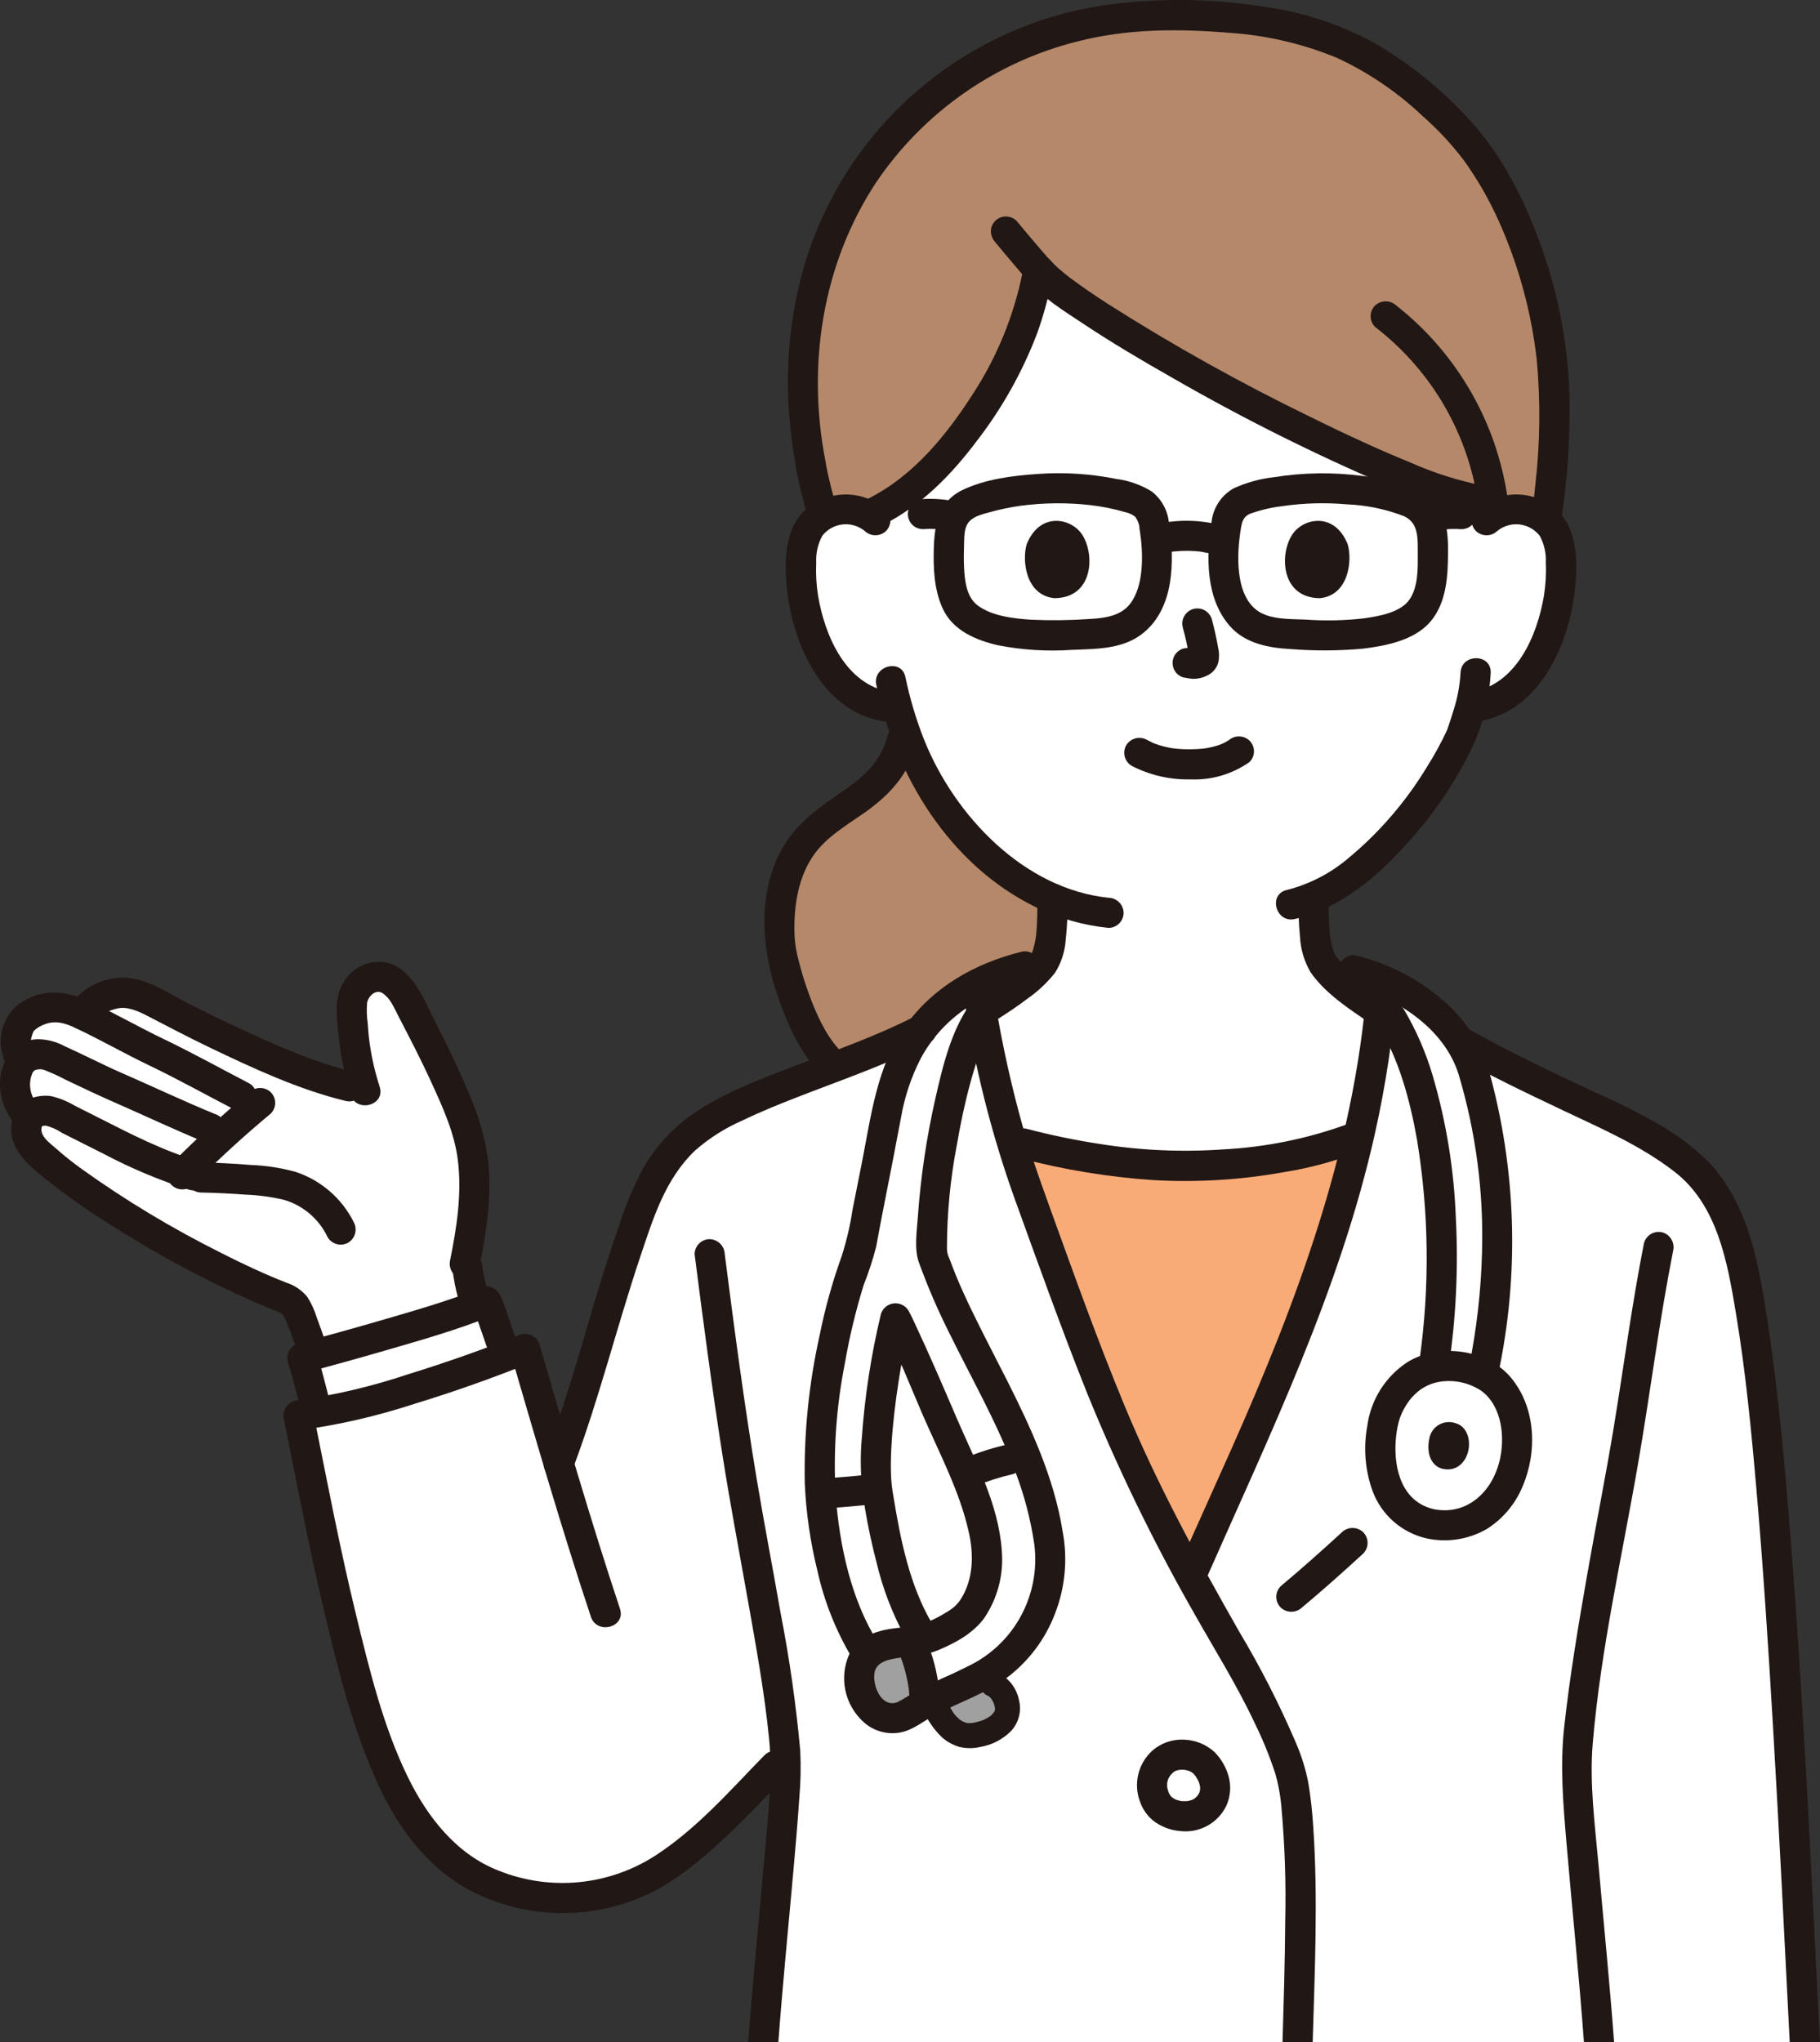 <?xml version="1.0" encoding="UTF-8"?>
<svg xmlns="http://www.w3.org/2000/svg" width="230" height="258" viewBox="0 0 230 258" fill="none">
  <rect x="0" y="0" width="230" height="258" fill="#333333" stroke="none"/>
  <g clip-path="url(#clip0_6774_18755)">
    <path d="M228.091 258.088C225.733 211.347 223.701 171.209 219.257 156.409C218.219 152.773 216.172 149.505 213.352 146.983C211.053 145.128 208.569 143.515 205.938 142.171C199.16 138.905 190.366 134.941 184.326 131.453L174.375 127.61C171.615 154.921 160.027 177.479 150.494 199.158C146.855 192.629 143.573 185.907 140.665 179.022C136.799 169.85 131.124 153.805 129.394 149.096C127.108 142.88 125.034 133.705 123.949 127.197L116.387 130.144C109.085 133.878 100.211 136.367 92.853 139.919C90.333 141.024 88.026 142.562 86.036 144.461C84.111 146.438 82.593 148.774 81.567 151.334C76.385 164.84 75.575 171.729 70.6 184.923C69.191 180.186 67.831 175.48 66.353 170.41C58.291 173.639 45.532 177.945 37.719 178.806C40.259 191.384 42.719 204.888 46.817 217.643C49.665 226.506 53.949 234.936 62.668 238.223C65.928 239.513 69.44 240.041 72.936 239.768C76.432 239.495 79.819 238.427 82.838 236.647C88.718 233.226 95.703 225.254 99.268 221.776C99.29 222.173 99.301 222.54 99.301 222.865C99.301 228.367 97.285 246.838 96.459 258.095L228.091 258.088Z" fill="white"></path>
    <path d="M120.03 102.959C117.541 99.685 115.595 96.032 114.267 92.141C113.493 97.231 110.696 99.376 107.68 101.448C104.937 103.335 101.958 105.114 100.198 108.73C98.905 111.733 98.325 114.995 98.504 118.26C98.584 121.599 101.267 130.23 104.598 133.829L105.337 134.826C109.12 133.516 112.81 131.949 116.379 130.137L124.466 127.511C128.101 125.26 131.474 122.81 132.149 121.145C133.038 118.941 132.998 116.04 132.981 113.467C128.261 111.317 124.116 108.082 120.885 104.028C120.591 103.674 120.307 103.318 120.03 102.959Z" fill="#B5886A"></path>
    <path d="M197.186 70.073C197.137 69 196.863 67.948 196.382 66.987C195.966 66.29 195.399 65.695 194.723 65.246C194.046 64.797 193.278 64.505 192.474 64.392C191.655 64.273 190.82 64.331 190.025 64.564C189.231 64.796 188.496 65.197 187.871 65.74C187.871 65.74 188.867 32.509 148.652 32.509C108.437 32.509 110.634 65.74 110.634 65.74C110.008 65.197 109.274 64.796 108.479 64.564C107.685 64.331 106.849 64.273 106.03 64.392C105.226 64.505 104.458 64.797 103.782 65.246C103.105 65.695 102.539 66.29 102.123 66.987C101.641 67.948 101.367 69 101.318 70.073C100.967 74.275 101.779 78.493 103.666 82.264C104.555 84.171 105.846 85.862 107.45 87.225C109.122 88.604 111.225 89.353 113.393 89.341C114.822 94.714 117.38 99.722 120.895 104.031C124.128 108.086 128.273 111.321 132.992 113.476V113.482C133.008 116.043 133.048 118.944 132.159 121.148C131.458 122.877 127.845 125.454 124.052 127.775C124.997 133.26 126.234 138.691 127.759 144.044L129.311 144.457C135.808 146.171 142.482 147.129 149.199 147.311C155.541 147.326 164.565 146.325 170.76 143.864L171.75 143.468C172.943 138.298 173.815 133.06 174.363 127.784C170.9 125.457 167.569 122.875 166.868 121.144C165.955 118.9 166.01 115.911 166.026 113.311V113.306C175.671 109.175 183.43 96.208 184.783 92.536C184.987 91.918 185.403 90.752 185.774 89.365L186.546 89.246C188.201 88.969 189.755 88.27 191.058 87.215C192.662 85.852 193.953 84.16 194.842 82.254C196.725 78.485 197.536 74.272 197.186 70.073Z" fill="white"></path>
    <path d="M102.465 58.811C102.772 60.501 103.496 63.346 104.035 65.096C104.644 64.734 105.318 64.493 106.02 64.389C107.293 64.207 108.591 64.451 109.713 65.081C115.783 62.441 120.059 57.254 122.952 53.153C128.581 45.181 130.189 39.623 131.238 34.02C135.614 39.768 175.527 61.467 186.963 63.193L188.94 65C190.024 64.431 191.261 64.218 192.473 64.392C193.549 64.552 194.555 65.023 195.366 65.747C196.21 59.902 196.541 53.994 196.355 48.091C195.523 36.158 190.825 22.792 183.303 15.386C173.54 5.779 165.518 1.938 147.257 1.938C135.235 1.951 123.681 6.593 115 14.898C105.141 24.529 100.818 38.015 101.526 50.383C101.647 53.159 101.959 55.924 102.459 58.658" fill="#B5886A"></path>
    <path d="M146.485 147.226C140.683 146.847 134.93 145.918 129.304 144.451L127.75 144.037C128.275 145.845 128.825 147.558 129.389 149.091C131.12 153.801 136.797 169.843 140.66 179.012C143.566 185.9 146.847 192.625 150.488 199.156C158.108 181.829 167.039 163.94 171.728 143.505L170.75 143.856C164.555 146.314 155.53 147.318 149.189 147.303C148.327 147.306 147.42 147.278 146.485 147.226Z" fill="#F9AB77"></path>
    <path d="M109.328 208.495C105.899 203.148 104.095 194.859 103.656 188.339C103.205 181.633 104.684 167.886 108.745 157.79C109.827 151.662 111.037 146.324 111.943 141.153C113.293 133.445 116.785 127.659 123.499 124.268C123.651 125.392 123.85 126.667 124.09 128.043C119.815 134.476 117.439 152.46 117.79 158.506C121.935 170.672 131.192 182.139 132.681 195.69C133.119 199.669 131.827 203.459 129.648 206.818C127.626 209.935 124.519 211.61 121.209 213.153C119.763 213.828 118.041 214.508 116.652 215.293C115.606 215.886 114.663 216.726 113.49 216.993C110.917 217.578 108.956 215.083 108.636 212.791C108.392 211.033 108.757 209.246 110.651 208.315C113.211 207.057 115.725 207.87 118.452 206.432C121.005 205.084 123.055 204.502 124.325 199.987C126.005 194.008 122.043 186.644 119.734 181.229C118.518 178.379 114.15 168.284 113.157 166.521C112.076 170.924 110.08 182.621 110.84 188.046C111.465 192.503 113.157 201.089 116.135 206.047L117.663 208.963L110.843 211.312L109.328 208.495Z" fill="white"></path>
    <path d="M127.318 216.064C127.344 215.392 127.182 214.726 126.848 214.141C126.515 213.557 126.024 213.078 125.432 212.758L123.527 212.013C122.776 212.409 122 212.786 121.214 213.153C120.148 213.65 118.934 214.15 117.812 214.692C118.236 215.736 118.787 216.723 119.451 217.633C120.075 218.466 120.987 219.037 122.009 219.235C122.656 219.306 123.312 219.245 123.935 219.056C124.604 218.936 125.238 218.671 125.794 218.28C126.35 217.89 126.813 217.383 127.153 216.795C127.253 216.563 127.309 216.315 127.318 216.064Z" fill="#A0A0A0"></path>
    <path d="M108.927 210.042C109.278 209.279 109.89 208.666 110.654 208.315C112.05 207.743 113.538 207.426 115.047 207.381C116.201 209.824 116.821 212.484 116.868 215.186C116.795 215.217 116.723 215.253 116.655 215.293C115.608 215.886 114.666 216.726 113.493 216.993C110.92 217.578 108.958 215.083 108.639 212.791C108.476 211.866 108.576 210.914 108.927 210.042Z" fill="#A0A0A0"></path>
    <path d="M128.8 146.289C134.384 147.77 140.099 148.708 145.864 149.091C151.367 149.394 156.887 149.051 162.31 148.067C165.367 147.582 168.366 146.788 171.262 145.697C171.741 145.55 172.146 145.226 172.393 144.791C172.641 144.355 172.712 143.842 172.592 143.356C172.455 142.871 172.132 142.46 171.694 142.212C171.255 141.963 170.736 141.897 170.249 142.027C165.22 143.856 159.946 144.927 154.602 145.203C149.386 145.572 144.145 145.341 138.981 144.516C135.894 144.044 132.834 143.411 129.813 142.62C127.441 141.992 126.428 145.661 128.8 146.289Z" fill="#211715"></path>
    <path d="M189.217 67.081C189.608 66.761 190.06 66.524 190.545 66.383C191.03 66.242 191.538 66.199 192.04 66.258C192.542 66.316 193.026 66.475 193.466 66.724C193.905 66.974 194.289 67.308 194.596 67.709C195.155 68.753 195.414 69.931 195.347 71.112C195.413 72.508 195.333 73.906 195.109 75.285C194.258 80.315 191.64 86.444 186.034 87.419C185.549 87.556 185.138 87.879 184.889 88.317C184.64 88.754 184.574 89.272 184.704 89.759C184.848 90.239 185.172 90.646 185.608 90.893C186.045 91.141 186.56 91.211 187.047 91.088C194.754 89.747 198.437 81.014 199.076 74.065C199.386 70.702 199.3 66.495 196.457 64.176C195.041 63.034 193.267 62.429 191.448 62.469C189.629 62.508 187.883 63.188 186.518 64.39C186.165 64.749 185.967 65.232 185.967 65.735C185.967 66.239 186.165 66.722 186.518 67.081C186.88 67.428 187.363 67.622 187.865 67.622C188.367 67.622 188.85 67.428 189.212 67.081H189.217Z" fill="#211715"></path>
    <path d="M184.576 84.977C184.483 86.601 184.182 88.206 183.682 89.753C183.501 90.364 183.301 90.97 183.097 91.576C183.035 91.761 182.972 91.944 182.908 92.131C182.781 92.503 182.829 92.317 182.882 92.21C182.131 93.831 181.273 95.4 180.313 96.907C177.614 101.371 174.168 105.339 170.125 108.639C167.93 110.44 165.365 111.735 162.612 112.434C160.224 112.984 161.234 116.653 163.625 116.102C169.423 114.767 174.28 110.599 178.103 106.226C181.308 102.686 183.984 98.705 186.052 94.403C187.427 91.443 188.219 88.246 188.386 84.987C188.47 82.538 184.66 82.541 184.576 84.987V84.977Z" fill="#211715"></path>
    <path d="M111.974 64.389C110.61 63.189 108.864 62.509 107.046 62.47C105.227 62.43 103.454 63.035 102.039 64.175C99.195 66.495 99.109 70.701 99.419 74.064C100.054 81.013 103.742 89.746 111.45 91.088C111.936 91.207 112.45 91.136 112.886 90.889C113.322 90.641 113.646 90.237 113.793 89.758C113.923 89.272 113.856 88.754 113.607 88.316C113.358 87.878 112.947 87.556 112.462 87.418C106.856 86.443 104.239 80.314 103.386 75.284C103.164 73.905 103.084 72.507 103.148 71.112C103.087 69.93 103.346 68.755 103.899 67.709C104.206 67.307 104.59 66.972 105.029 66.722C105.469 66.473 105.954 66.314 106.456 66.255C106.957 66.196 107.466 66.239 107.951 66.381C108.436 66.523 108.888 66.76 109.279 67.08C109.642 67.425 110.124 67.617 110.626 67.617C111.127 67.617 111.609 67.425 111.973 67.08C112.326 66.721 112.524 66.238 112.524 65.735C112.524 65.231 112.326 64.748 111.973 64.389H111.974Z" fill="#211715"></path>
    <path d="M110.741 86.525C113.179 98.033 119.979 109.249 130.836 114.573C133.739 115.998 136.873 116.895 140.092 117.222C140.596 117.218 141.078 117.016 141.435 116.66C141.791 116.304 141.993 115.822 141.996 115.319C141.986 114.818 141.781 114.34 141.426 113.986C141.072 113.631 140.593 113.427 140.092 113.416C129.408 112.306 120.668 103.079 116.825 93.556C115.789 90.951 114.983 88.26 114.415 85.514C113.908 83.12 110.235 84.133 110.741 86.525Z" fill="#211715"></path>
    <path d="M164.116 113.313C164.065 114.989 164.121 116.667 164.282 118.337C164.363 119.92 164.823 121.46 165.623 122.829C167.506 125.544 170.544 127.497 173.234 129.32C173.45 129.446 173.688 129.529 173.936 129.563C174.184 129.597 174.436 129.582 174.678 129.518C174.92 129.455 175.147 129.345 175.347 129.194C175.546 129.043 175.714 128.854 175.84 128.638C175.966 128.422 176.049 128.184 176.083 127.936C176.117 127.689 176.102 127.437 176.038 127.195C175.975 126.954 175.864 126.727 175.713 126.528C175.562 126.329 175.373 126.161 175.157 126.035C173.876 125.163 172.602 124.28 171.404 123.3C170.88 122.871 170.366 122.428 169.879 121.952C169.666 121.746 169.458 121.535 169.26 121.318C169.159 121.206 169.061 121.094 168.965 120.978C168.771 120.746 169.175 121.321 168.913 120.907C168.798 120.725 168.683 120.55 168.585 120.357C168.48 120.151 168.689 120.665 168.58 120.327C168.523 120.148 168.46 119.972 168.407 119.791C168.237 119.196 168.118 118.588 168.051 117.973C167.924 116.423 167.882 114.866 167.925 113.311C167.941 110.863 164.131 110.859 164.116 113.311V113.313Z" fill="#211715"></path>
    <path d="M131.081 113.48C131.123 115.002 131.079 116.526 130.951 118.044C130.876 118.678 130.748 119.304 130.568 119.916C130.515 120.092 130.455 120.264 130.394 120.438C130.437 120.317 130.501 120.254 130.407 120.402C130.34 120.508 129.972 121.051 130.239 120.714C128.501 122.91 125.865 124.404 123.508 125.867C123.072 126.121 122.755 126.539 122.627 127.027C122.499 127.515 122.57 128.034 122.825 128.47C123.08 128.905 123.498 129.222 123.987 129.35C124.475 129.478 124.995 129.407 125.431 129.152C126.97 128.196 128.488 127.202 129.93 126.103C131.209 125.202 132.352 124.122 133.324 122.896C134.11 121.652 134.574 120.233 134.674 118.765C134.87 117.01 134.944 115.243 134.894 113.477C134.879 111.029 131.069 111.025 131.085 113.477L131.081 113.48Z" fill="#211715"></path>
    <path d="M72.434 185.433C75.74 176.634 77.968 167.523 80.959 158.626C82.571 153.829 84.076 148.944 87.835 145.348C89.62 143.782 91.637 142.504 93.814 141.558C96.052 140.475 98.354 139.537 100.669 138.637C106.269 136.46 111.98 134.508 117.348 131.783C119.534 130.673 117.608 127.389 115.425 128.498C110.662 130.913 105.62 132.676 100.646 134.585C95.759 136.461 90.55 138.338 86.388 141.594C84.382 143.219 82.684 145.19 81.375 147.414C80.056 149.837 78.984 152.387 78.178 155.025C76.597 159.487 75.25 164.022 73.927 168.566C72.372 173.908 70.718 179.209 68.76 184.421C68.63 184.908 68.697 185.426 68.946 185.863C69.195 186.301 69.606 186.624 70.091 186.761C70.578 186.884 71.094 186.815 71.53 186.567C71.967 186.32 72.291 185.913 72.434 185.433V185.433Z" fill="#211715"></path>
    <path d="M183.364 133.098C187.942 135.731 192.729 137.999 197.492 140.262C202.378 142.581 207.316 144.701 211.619 148.031C217.071 152.25 218.307 159.502 219.375 165.898C220.584 173.149 221.306 180.554 221.957 188.047C222.83 198.099 223.477 208.17 224.068 218.243C224.847 231.521 225.51 244.806 226.18 258.09C226.302 260.527 230.113 260.542 229.99 258.09C228.855 235.584 227.847 213.053 225.982 190.592C225.319 182.585 224.554 174.572 223.328 166.631C222.265 159.763 221.037 152.504 216.245 147.134C214.267 145.107 212.007 143.374 209.534 141.989C206.957 140.52 204.303 139.19 201.583 138.005C196.09 135.406 190.551 132.844 185.281 129.813C183.152 128.589 181.233 131.874 183.358 133.098H183.364Z" fill="#211715"></path>
    <path d="M203.986 258.092C203.431 250.603 202.678 243.13 202.017 235.65C201.568 230.568 200.85 225.354 201.28 220.248C202.283 208.303 205.056 196.319 207.097 184.386C208.598 175.614 209.706 166.763 211.436 158.033C211.557 157.547 211.487 157.033 211.239 156.597C210.992 156.161 210.586 155.837 210.106 155.693C209.619 155.563 209.1 155.63 208.662 155.878C208.224 156.127 207.901 156.537 207.763 157.021C206.232 164.739 205.212 172.559 203.935 180.319C202.915 186.52 201.672 192.678 200.591 198.866C199.47 205.287 198.38 211.729 197.67 218.209C197.127 223.161 197.554 228.018 197.975 232.968C198.689 241.344 199.562 249.708 200.176 258.093C200.188 258.594 200.393 259.071 200.747 259.425C201.102 259.779 201.58 259.983 202.081 259.995C202.585 259.991 203.067 259.789 203.424 259.434C203.78 259.078 203.982 258.596 203.986 258.093V258.092Z" fill="#211715"></path>
    <path d="M87.781 158.448C88.862 166.895 89.971 175.34 91.291 183.754C92.248 189.851 93.401 195.912 94.48 201.987C95.529 207.888 96.616 213.827 97.189 219.632C97.665 224.416 97.072 229.25 96.659 234.02C95.965 242.043 95.14 250.057 94.548 258.089C94.552 258.593 94.754 259.074 95.11 259.43C95.467 259.786 95.949 259.988 96.453 259.992C96.955 259.982 97.434 259.779 97.789 259.424C98.144 259.069 98.348 258.591 98.357 258.089C98.885 250.924 99.601 243.775 100.24 236.619C100.52 233.482 100.796 230.345 101.006 227.202C101.184 225.199 101.226 223.186 101.131 221.177C100.598 215.308 99.763 209.471 98.63 203.687C97.653 198.059 96.562 192.451 95.623 186.816C94.054 177.392 92.803 167.92 91.591 158.446C91.575 157.946 91.37 157.471 91.016 157.118C90.662 156.764 90.186 156.559 89.686 156.543C89.182 156.546 88.699 156.747 88.342 157.103C87.986 157.459 87.784 157.942 87.781 158.446V158.448Z" fill="#211715"></path>
    <path d="M130.016 35.531C131.817 37.661 134.42 39.256 136.717 40.782C140.456 43.271 144.329 45.56 148.236 47.775C157.036 52.841 166.129 57.382 175.468 61.374C178.979 62.847 182.666 64.438 186.456 65.021C186.943 65.139 187.457 65.068 187.892 64.82C188.328 64.573 188.652 64.17 188.799 63.691C188.929 63.206 188.862 62.688 188.614 62.251C188.365 61.814 187.954 61.491 187.47 61.354C184.274 60.727 181.16 59.739 178.188 58.408C176.22 57.615 174.347 56.794 172.243 55.834C170.003 54.811 167.781 53.752 165.576 52.658C156.798 48.399 148.27 43.642 140.036 38.411C138.398 37.354 136.782 36.264 135.223 35.094L135.014 34.935C134.732 34.723 135.229 35.105 135.048 34.961C134.907 34.849 134.764 34.737 134.624 34.624C134.368 34.417 134.115 34.206 133.868 33.989C133.454 33.635 133.067 33.251 132.711 32.84C132.351 32.486 131.866 32.287 131.361 32.287C130.856 32.287 130.372 32.486 130.012 32.84C129.665 33.202 129.471 33.684 129.471 34.185C129.471 34.687 129.665 35.169 130.012 35.531H130.016Z" fill="#211715"></path>
    <path d="M111.665 66.268C116.463 63.848 120.237 59.964 123.435 55.718C126.639 51.575 129.214 46.984 131.076 42.091C131.856 39.91 132.467 37.673 132.906 35.399C133.028 34.913 132.957 34.399 132.71 33.963C132.462 33.527 132.056 33.203 131.576 33.059C131.089 32.929 130.57 32.996 130.132 33.245C129.694 33.493 129.371 33.903 129.233 34.387C128.136 39.846 126.015 45.049 122.981 49.719C119.585 55.009 115.455 60.1 109.742 62.983C107.553 64.087 109.479 67.371 111.665 66.268Z" fill="#211715"></path>
    <path d="M133.499 33.799C131.792 31.859 130.116 29.893 128.469 27.903C128.11 27.547 127.625 27.347 127.12 27.348C126.615 27.35 126.131 27.549 125.77 27.903C125.414 28.261 125.215 28.745 125.215 29.25C125.238 29.75 125.435 30.226 125.77 30.598C127.417 32.589 129.093 34.555 130.8 36.495C131.159 36.849 131.643 37.048 132.147 37.048C132.651 37.048 133.135 36.849 133.494 36.495C133.84 36.133 134.034 35.651 134.034 35.15C134.034 34.648 133.84 34.166 133.494 33.804L133.499 33.799Z" fill="#211715"></path>
    <path d="M112.178 92.923C111.385 96.014 109.388 97.965 106.831 99.731C103.974 101.707 101.063 103.615 99.188 106.628C95.592 112.415 96.172 119.769 98.315 125.931C99.454 129.207 100.902 132.571 103.254 135.173C104.902 136.996 107.589 134.296 105.953 132.482C104.256 130.606 103.067 127.897 102.177 125.438C101.684 124.088 101.265 122.712 100.922 121.316C100.66 120.363 100.492 119.387 100.421 118.402C100.256 114.973 100.729 111.204 102.65 108.281C104.328 105.727 107.084 104.223 109.508 102.486C112.574 100.289 114.897 97.657 115.857 93.93C116.468 91.557 112.794 90.544 112.183 92.919L112.178 92.923Z" fill="#211715"></path>
    <path d="M169.582 193.571C167.05 195.895 164.481 198.182 161.844 200.389C161.488 200.747 161.289 201.23 161.289 201.734C161.289 202.238 161.488 202.721 161.844 203.079C162.207 203.424 162.689 203.616 163.191 203.616C163.692 203.616 164.174 203.424 164.538 203.079C167.175 200.875 169.743 198.588 172.275 196.262C172.629 195.903 172.827 195.42 172.827 194.916C172.827 194.413 172.629 193.93 172.275 193.571C171.913 193.224 171.43 193.03 170.928 193.03C170.426 193.03 169.944 193.224 169.582 193.571Z" fill="#211715"></path>
    <path d="M145.622 221.164C144.753 221.95 144.138 222.978 143.857 224.115C143.576 225.253 143.641 226.448 144.045 227.548C144.356 228.482 144.917 229.313 145.667 229.952C146.691 230.761 147.936 231.242 149.239 231.332C150.409 231.45 151.586 231.206 152.613 230.633C153.639 230.06 154.464 229.186 154.976 228.129C155.52 226.923 155.61 225.563 155.232 224.296C154.9 223.175 154.294 222.154 153.468 221.325C152.411 220.366 151.047 219.814 149.62 219.77C148.156 219.7 146.723 220.2 145.62 221.164C145.265 221.522 145.066 222.005 145.066 222.509C145.066 223.013 145.265 223.496 145.62 223.854C145.983 224.2 146.466 224.393 146.967 224.393C147.469 224.393 147.951 224.2 148.314 223.854C148.355 223.819 148.393 223.784 148.439 223.75L148.055 224.047C148.291 223.866 148.549 223.715 148.823 223.599L148.368 223.791C148.67 223.67 148.986 223.586 149.309 223.54L148.802 223.608C149.182 223.561 149.566 223.561 149.945 223.608L149.439 223.54C149.838 223.593 150.228 223.698 150.599 223.853L150.144 223.661C150.426 223.783 150.692 223.938 150.937 224.123L150.552 223.826C150.766 224 150.959 224.198 151.128 224.416L150.829 224.031C151.128 224.414 151.378 224.833 151.574 225.277L151.382 224.822C151.537 225.188 151.645 225.572 151.703 225.965L151.635 225.46C151.674 225.771 151.674 226.086 151.635 226.398L151.703 225.892C151.663 226.157 151.594 226.416 151.495 226.665L151.687 226.21C151.564 226.502 151.404 226.777 151.211 227.029L151.51 226.643C151.3 226.908 151.06 227.147 150.795 227.357L151.181 227.059C150.953 227.229 150.706 227.37 150.445 227.48L150.9 227.289C150.553 227.428 150.191 227.525 149.821 227.576L150.327 227.507C149.89 227.563 149.448 227.563 149.011 227.507L149.517 227.575C149.131 227.52 148.752 227.418 148.39 227.273L148.846 227.465C148.538 227.335 148.247 227.17 147.979 226.971L148.365 227.268C148.137 227.093 147.932 226.891 147.755 226.665L148.052 227.051C147.866 226.798 147.71 226.523 147.589 226.233L147.781 226.688C147.627 226.317 147.52 225.929 147.463 225.533L147.531 226.038C147.485 225.675 147.485 225.307 147.531 224.944L147.463 225.449C147.512 225.112 147.603 224.782 147.735 224.468L147.543 224.922C147.673 224.634 147.834 224.361 148.024 224.108L147.727 224.493C147.906 224.265 148.105 224.053 148.321 223.859C148.675 223.501 148.874 223.017 148.874 222.514C148.874 222.01 148.675 221.527 148.321 221.169C147.959 220.82 147.476 220.625 146.972 220.624C146.469 220.623 145.985 220.816 145.622 221.164Z" fill="#211715"></path>
    <path d="M121.776 125.567C123.071 134.464 125.26 143.209 128.309 151.669C131.234 159.749 134.131 167.841 137.314 175.827C141.208 185.429 145.739 194.762 150.879 203.761C153.471 208.363 156.313 212.878 158.555 217.663C159.581 219.745 160.458 221.897 161.179 224.104C161.348 224.677 161.486 225.26 161.592 225.848C161.74 226.599 161.849 227.357 161.921 228.119C162.367 233.004 162.532 237.911 162.417 242.815C162.382 247.906 162.223 252.994 162.076 258.082C162.005 260.532 165.815 260.529 165.886 258.082C166.15 248.965 166.579 239.777 165.951 230.664C165.839 228.831 165.632 227.005 165.331 225.194C165 223.501 164.49 221.849 163.809 220.264C161.726 215.383 159.313 210.65 156.586 206.097C151.312 196.834 146.221 187.49 142.135 177.632C138.754 169.478 135.78 161.155 132.78 152.857C131.316 148.808 129.881 144.778 128.78 140.608C127.37 135.322 126.257 129.96 125.447 124.549C125.31 124.064 124.987 123.653 124.549 123.404C124.11 123.155 123.591 123.089 123.104 123.22C122.624 123.365 122.218 123.689 121.97 124.124C121.722 124.56 121.652 125.074 121.773 125.56L121.776 125.567Z" fill="#211715"></path>
    <path d="M187.811 190.901C186.843 191.676 185.713 192.225 184.504 192.506C183.295 192.787 182.038 192.793 180.827 192.524C179.801 192.337 178.83 191.927 177.98 191.324C174.255 188.665 173.925 183.313 174.904 179.189C175.269 177.655 177.003 173.696 181.151 172.787C183.494 157.894 181.989 138.635 175.807 128.544L174.402 127.309C174.517 126.153 174.616 124.989 174.698 123.815C180.933 126.432 185.053 131.109 186.302 135.69C189.774 148.046 190.148 161.066 187.389 173.6C191.144 175.559 192.252 180.371 191.475 184.438C191.047 186.954 189.751 189.24 187.811 190.901Z" fill="white"></path>
    <path d="M172.729 124.707C171.122 145.194 163.893 164.431 155.617 183.054C153.425 187.987 151.182 192.897 149.005 197.837C148.766 198.276 148.703 198.79 148.83 199.274C148.957 199.757 149.264 200.175 149.688 200.44C150.125 200.691 150.644 200.76 151.131 200.632C151.619 200.504 152.037 200.19 152.294 199.758C160.447 181.265 169.352 162.974 173.77 143.13C175.125 137.06 176.05 130.903 176.539 124.703C176.535 124.2 176.333 123.718 175.976 123.362C175.62 123.006 175.138 122.805 174.634 122.801C174.132 122.811 173.653 123.014 173.298 123.369C172.942 123.724 172.739 124.202 172.729 124.703V124.707Z" fill="#211715"></path>
    <path d="M181.337 190.689C177.228 189.827 176.12 185.695 176.383 181.989C176.436 181.186 176.564 180.39 176.766 179.611C176.808 179.452 176.854 179.294 176.905 179.141C176.949 179.009 177.247 178.31 177.021 178.801C177.245 178.304 177.504 177.823 177.797 177.363C177.862 177.263 178.303 176.664 178.086 176.935C178.326 176.636 178.585 176.352 178.862 176.088C179.761 175.231 180.911 174.684 182.143 174.527C183.927 174.297 185.733 174.722 187.227 175.722C189.858 177.685 190.232 181.71 189.477 184.672C188.512 188.46 185.446 191.405 181.337 190.687C180.851 190.567 180.337 190.638 179.901 190.885C179.465 191.133 179.141 191.537 178.994 192.016C178.864 192.502 178.93 193.02 179.179 193.458C179.428 193.896 179.84 194.218 180.324 194.356C182.909 194.904 185.604 194.479 187.893 193.161C189.91 191.884 191.485 190.017 192.402 187.814C194.301 183.413 194.099 177.811 190.936 174.03C187.906 170.408 181.763 169.616 177.804 172.118C176.438 173.024 175.283 174.213 174.417 175.604C173.55 176.995 172.994 178.556 172.783 180.181C172.275 182.938 172.515 185.781 173.476 188.416C174.035 189.896 174.953 191.213 176.149 192.25C177.344 193.287 178.779 194.011 180.324 194.356C182.717 194.861 183.741 191.194 181.337 190.689Z" fill="#211715"></path>
    <path d="M129.033 120.25C123.201 121.709 117.91 124.675 114.399 129.644C110.757 134.797 110.084 141.059 108.881 147.073C108.498 148.991 108.11 150.907 107.737 152.826C107.44 154.816 106.981 156.778 106.366 158.693C105.188 161.961 104.255 165.312 103.575 168.718C102.21 174.839 101.582 181.101 101.702 187.371C101.864 191.096 102.398 194.796 103.296 198.416C104.154 202.307 105.636 206.034 107.683 209.454C108.989 211.52 112.287 209.612 110.973 207.533C107.534 202.088 106.1 195.262 105.604 188.917C105.291 183.325 105.684 177.716 106.771 172.222C107.349 168.881 108.142 165.58 109.144 162.341C109.767 160.772 110.293 159.166 110.718 157.532C111.069 155.584 111.446 153.641 111.829 151.7C112.528 148.179 113.21 144.655 113.875 141.128C114.317 138.566 115.144 136.085 116.328 133.769C119.178 128.431 124.233 125.372 130.044 123.918C132.425 123.323 131.414 119.653 129.031 120.249L129.033 120.25Z" fill="#211715"></path>
    <path d="M117.782 205.087C114.954 200.302 113.779 194.443 112.902 189.017C112.729 188.101 112.627 187.174 112.597 186.242C112.552 185.036 112.588 183.827 112.657 182.623C112.815 179.916 113.139 177.218 113.555 174.537C113.946 172.019 114.393 169.5 114.995 167.023L111.514 167.477C113.498 171.056 114.977 174.986 116.604 178.734C118.712 183.594 121.317 188.462 122.453 193.659C123.061 196.434 123.009 199.467 121.464 201.952C121.228 202.337 120.936 202.684 120.599 202.983C120.253 203.277 119.878 203.535 119.479 203.752C118.477 204.384 117.398 204.884 116.268 205.24C114.574 205.683 112.781 205.561 111.104 206.095C110.302 206.303 109.55 206.673 108.895 207.18C108.24 207.688 107.695 208.324 107.294 209.049C106.67 210.484 106.513 212.08 106.847 213.609C107.182 215.139 107.99 216.524 109.156 217.569C109.769 218.118 110.498 218.521 111.29 218.748C112.081 218.974 112.913 219.018 113.724 218.876C115.458 218.564 116.805 217.329 118.334 216.55C121.275 215.053 124.419 213.985 127.119 212.042C129.923 209.968 132.074 207.134 133.315 203.877C134.62 200.547 134.954 196.916 134.278 193.404C133.203 186.711 130.321 180.457 127.293 174.449C125.79 171.465 124.225 168.511 122.776 165.5C122.094 164.081 121.427 162.651 120.832 161.194C120.537 160.474 120.255 159.748 119.987 159.017C119.785 158.625 119.677 158.192 119.67 157.752C119.67 153.36 120.087 148.978 120.916 144.665C121.361 142.067 121.899 139.481 122.587 136.936C122.904 135.763 123.253 134.597 123.653 133.448C123.961 132.521 124.329 131.615 124.757 130.737C125.138 129.939 125.593 129.179 126.117 128.466C126.369 128.03 126.438 127.512 126.31 127.025C126.182 126.538 125.868 126.12 125.434 125.864C124.995 125.62 124.479 125.556 123.993 125.683C123.508 125.81 123.09 126.119 122.827 126.546C120.236 129.999 119.125 134.711 118.191 138.846C117.081 143.751 116.345 148.733 115.99 153.749C115.868 155.508 115.514 157.753 116.109 159.446C117.201 162.464 118.47 165.415 119.909 168.285C122.759 174.103 126.02 179.756 128.282 185.845C129.423 188.813 130.235 191.896 130.702 195.041C131.136 198.33 130.466 201.671 128.797 204.54C127.27 207.174 124.967 209.276 122.203 210.558C120.76 211.303 119.266 211.938 117.791 212.608C117.077 212.931 116.369 213.262 115.691 213.65C114.974 214.157 114.224 214.614 113.445 215.019C111.375 215.852 110.191 212.85 110.531 211.23C110.802 209.934 112.323 209.634 113.459 209.459C115.18 209.192 116.872 209.161 118.509 208.485C120.701 207.579 122.93 206.38 124.363 204.442C126.069 201.935 126.858 198.917 126.6 195.897C126.197 189.972 123.223 184.554 120.92 179.195C119.196 175.184 117.475 171.164 115.62 167.211C115.359 166.656 115.101 166.096 114.802 165.558C114.607 165.243 114.325 164.991 113.99 164.832C113.656 164.673 113.282 164.614 112.914 164.663C112.547 164.711 112.201 164.864 111.918 165.103C111.635 165.343 111.428 165.659 111.321 166.013C110.097 171.124 109.292 176.326 108.916 181.568C108.69 184.06 108.744 186.57 109.075 189.051C109.479 191.8 110.031 194.526 110.73 197.216C111.524 200.636 112.79 203.93 114.489 207.003C115.735 209.111 119.029 207.199 117.779 205.083L117.782 205.087Z" fill="#211715"></path>
    <path d="M104.131 190.564C106.291 190.434 108.447 190.247 110.597 190.002C111.099 189.986 111.579 189.789 111.946 189.447C112.303 189.09 112.504 188.606 112.504 188.102C112.504 187.597 112.303 187.113 111.946 186.756C111.771 186.577 111.561 186.435 111.329 186.34C111.097 186.244 110.848 186.197 110.597 186.201C108.447 186.447 106.291 186.634 104.131 186.763C103.626 186.763 103.142 186.964 102.784 187.321C102.427 187.678 102.227 188.161 102.227 188.666C102.227 189.171 102.427 189.655 102.784 190.011C103.142 190.368 103.626 190.569 104.131 190.569V190.564Z" fill="#211715"></path>
    <path d="M123.207 187.754L123.477 187.638L123.022 187.83C124.618 187.162 126.269 186.63 127.955 186.239C128.44 186.102 128.851 185.779 129.1 185.341C129.349 184.903 129.415 184.385 129.285 183.899C129.142 183.418 128.818 183.012 128.381 182.764C127.944 182.517 127.429 182.447 126.942 182.57C125.003 183.032 123.11 183.668 121.284 184.468C120.856 184.719 120.543 185.127 120.411 185.605C120.279 186.1 120.348 186.627 120.603 187.072C120.856 187.498 121.264 187.81 121.742 187.944L122.248 188.011C122.586 188.012 122.918 187.922 123.209 187.752L123.207 187.754Z" fill="#211715"></path>
    <path d="M183.066 172.815C184.003 166.53 184.308 160.168 183.978 153.822C183.747 147.693 182.75 141.617 181.01 135.735C180.157 132.887 178.964 130.151 177.457 127.588C176.187 125.495 172.893 127.405 174.167 129.508C176.815 133.879 178.17 138.941 179.067 143.936C180.588 153.156 180.698 162.553 179.393 171.806C179.275 172.292 179.347 172.804 179.594 173.239C179.841 173.674 180.245 173.998 180.723 174.146C181.211 174.276 181.73 174.21 182.168 173.961C182.607 173.711 182.929 173.3 183.066 172.815Z" fill="#211715"></path>
    <path d="M189.315 173.687C192.042 160.946 191.639 147.735 188.142 135.183C187.189 132.015 185.402 129.16 182.967 126.917C179.731 123.935 175.797 121.813 171.525 120.748C169.151 120.127 168.139 123.796 170.513 124.418C176.33 125.939 182.498 129.813 184.343 135.766C186.516 143.046 187.51 150.626 187.288 158.219C187.164 163.077 186.613 167.914 185.641 172.675C185.519 173.161 185.589 173.675 185.837 174.111C186.085 174.547 186.491 174.871 186.971 175.015C187.458 175.145 187.976 175.078 188.415 174.83C188.853 174.581 189.176 174.171 189.315 173.687Z" fill="#211715"></path>
    <path d="M113.571 208.699C114.201 210.225 114.635 211.825 114.861 213.46L114.794 212.954C114.859 213.449 114.906 213.945 114.936 214.443C114.936 214.948 115.136 215.432 115.494 215.788C115.851 216.145 116.335 216.346 116.841 216.346C117.346 216.346 117.83 216.145 118.188 215.788C118.545 215.432 118.745 214.948 118.745 214.443C118.624 212.124 118.117 209.84 117.245 207.687C117.097 207.218 116.788 206.815 116.372 206.55C116.156 206.424 115.917 206.342 115.67 206.308C115.422 206.274 115.169 206.289 114.927 206.352C114.685 206.416 114.458 206.526 114.259 206.677C114.06 206.828 113.892 207.017 113.766 207.233C113.634 207.451 113.549 207.693 113.516 207.946C113.482 208.198 113.502 208.454 113.574 208.699H113.571Z" fill="#211715"></path>
    <path d="M124.63 214.127C124.759 214.182 124.874 214.251 124.997 214.316C125.278 214.465 124.81 214.111 125.015 214.33C125.116 214.438 125.22 214.541 125.319 214.652C125.057 214.357 125.282 214.615 125.336 214.702C125.416 214.832 125.487 214.97 125.56 215.107C125.724 215.413 125.491 214.85 125.578 215.157C125.619 215.304 125.67 215.447 125.704 215.597C125.793 215.993 125.753 215.624 125.719 215.613C125.755 215.624 125.73 215.995 125.732 216.037C125.744 216.366 125.824 215.73 125.737 216.014C125.603 216.455 125.918 215.788 125.72 216.116C125.651 216.231 125.586 216.347 125.514 216.458C125.706 216.163 125.393 216.58 125.331 216.641C125.252 216.72 125.023 216.899 125.243 216.737C124.961 216.928 124.666 217.1 124.361 217.251C124.257 217.298 124.277 217.291 124.423 217.228C124.338 217.263 124.252 217.295 124.166 217.326C124.014 217.38 123.862 217.429 123.708 217.473C123.538 217.522 123.367 217.567 123.194 217.605C123.088 217.628 122.981 217.65 122.877 217.668C123.004 217.655 123.01 217.655 122.896 217.668C122.707 217.686 122.52 217.682 122.33 217.683C122.128 217.666 122.115 217.666 122.292 217.683C122.223 217.67 122.155 217.655 122.088 217.636C122.02 217.618 121.572 217.437 121.879 217.582C121.732 217.511 121.589 217.432 121.45 217.345C121.39 217.307 121.332 217.265 121.274 217.228L121.261 217.217C121.138 217.107 121.015 216.997 120.9 216.878C120.785 216.761 120.675 216.638 120.572 216.51C120.712 216.687 120.424 216.286 120.393 216.24C119.98 215.57 119.616 214.872 119.304 214.15C119.09 213.788 118.742 213.525 118.335 213.419C117.929 213.312 117.496 213.371 117.133 213.581C116.778 213.801 116.521 214.149 116.415 214.552C116.309 214.956 116.362 215.385 116.563 215.75C117.106 217.174 117.964 218.456 119.071 219.504C119.683 220.037 120.4 220.435 121.176 220.673C122.064 220.895 122.991 220.903 123.881 220.694C125.33 220.449 126.669 219.766 127.718 218.738C128.218 218.217 128.577 217.578 128.76 216.88C128.944 216.183 128.947 215.45 128.768 214.752C128.625 214.037 128.322 213.364 127.884 212.782C127.446 212.199 126.882 211.722 126.235 211.386C125.869 211.186 125.44 211.133 125.036 211.239C124.632 211.345 124.284 211.601 124.063 211.955C123.855 212.319 123.798 212.75 123.904 213.156C124.011 213.561 124.272 213.909 124.632 214.124L124.63 214.127Z" fill="#211715"></path>
    <path d="M173.764 41.297C177.347 44.046 180.35 47.477 182.598 51.392C184.845 55.308 186.294 59.629 186.86 64.107C186.874 64.607 187.08 65.082 187.434 65.436C187.788 65.79 188.264 65.995 188.765 66.009C189.269 66.006 189.752 65.805 190.108 65.449C190.465 65.093 190.666 64.61 190.67 64.107C190.111 59.127 188.567 54.308 186.127 49.929C183.687 45.551 180.4 41.7 176.457 38.601C176.092 38.26 175.611 38.069 175.111 38.069C174.61 38.069 174.129 38.26 173.764 38.601C173.409 38.96 173.211 39.443 173.211 39.947C173.211 40.45 173.409 40.934 173.764 41.292V41.297Z" fill="#211715"></path>
    <path d="M197.267 65.861C198.139 60.304 198.488 54.677 198.307 49.055C198.026 42.738 196.763 36.503 194.563 30.574C192.44 24.736 189.478 19.02 185.127 14.521C181.739 10.917 177.84 7.829 173.554 5.356C169.194 3.003 164.44 1.467 159.527 0.822C152.912 -0.216 146.179 -0.271 139.548 0.658C130.59 1.988 122.212 5.892 115.435 11.894C108.659 17.896 103.777 25.738 101.384 34.462C99.711 40.665 99.189 47.12 99.844 53.51C100.007 55.407 100.267 57.295 100.622 59.166C100.76 59.65 101.083 60.06 101.521 60.309C101.959 60.557 102.478 60.624 102.965 60.495C103.446 60.352 103.854 60.028 104.102 59.592C104.35 59.156 104.419 58.64 104.295 58.154C101.972 46.136 103.905 33.437 110.664 23.13C116.647 14.229 125.72 7.857 136.131 5.244C142.378 3.627 148.853 3.606 155.249 4.138C159.961 4.438 164.591 5.51 168.955 7.309C172.924 9.149 176.567 11.621 179.742 14.628C181.685 16.327 183.45 18.22 185.009 20.277C186.732 22.684 188.209 25.258 189.418 27.96C191.91 33.515 193.526 39.421 194.207 45.47C194.69 50.723 194.629 56.012 194.024 61.252C193.911 62.456 193.78 63.657 193.593 64.852C193.474 65.338 193.546 65.851 193.793 66.286C194.041 66.721 194.445 67.046 194.923 67.193C195.411 67.323 195.929 67.257 196.368 67.008C196.806 66.759 197.129 66.348 197.267 65.863V65.861Z" fill="#211715"></path>
    <path d="M100.629 59.317C101.019 61.359 101.519 63.378 102.128 65.366C102.262 65.852 102.584 66.266 103.024 66.515C103.463 66.764 103.984 66.829 104.471 66.695C104.958 66.561 105.372 66.239 105.622 65.8C105.871 65.361 105.936 64.841 105.802 64.354C105.192 62.367 104.692 60.347 104.302 58.305C104.17 57.828 103.857 57.42 103.429 57.169C103.213 57.042 102.975 56.96 102.727 56.926C102.479 56.892 102.227 56.907 101.984 56.97C101.742 57.034 101.515 57.144 101.316 57.295C101.117 57.446 100.949 57.635 100.823 57.851C100.586 58.301 100.518 58.821 100.631 59.317H100.629Z" fill="#211715"></path>
    <path d="M182.411 185.579C182.106 185.523 181.818 185.402 181.566 185.223C180.459 184.43 180.361 182.844 180.652 181.618C180.729 181.274 180.877 180.949 181.088 180.666C181.298 180.383 181.566 180.147 181.874 179.974C182.182 179.801 182.522 179.694 182.874 179.661C183.226 179.628 183.58 179.67 183.915 179.783C185.387 180.186 185.833 181.821 185.575 183.177C185.296 184.635 184.157 185.909 182.411 185.579Z" fill="#211715"></path>
    <path d="M57.887 139.776C55.889 135.032 53.654 130.392 51.19 125.872C51.017 125.537 49.799 123.841 48.643 123.508C48.127 123.354 47.578 123.344 47.057 123.479C46.535 123.613 46.059 123.886 45.681 124.269C45.306 124.623 45.005 125.048 44.797 125.52C44.59 125.992 44.48 126.501 44.473 127.016C44.483 130.61 45.028 134.183 46.092 137.616C39.942 136.792 27.624 130.952 21.056 127.484C19.478 126.652 17.908 125.698 16.135 125.447C14.309 125.18 11.071 126.443 10.431 128.198C7.937 126.992 6.576 127.016 5.022 127.606C3.178 128.309 2.636 129.044 2.272 130.087C2.05 130.664 1.95 131.281 1.978 131.899C2.006 132.517 2.163 133.122 2.437 133.676C2.525 133.83 2.579 134.001 2.596 134.177C2.581 134.357 2.52 134.53 2.418 134.679C1.917 135.758 1.773 136.968 2.009 138.134C2.244 139.3 2.846 140.36 3.727 141.161C3.39 141.721 3.241 142.373 3.3 143.024C3.359 143.674 3.623 144.29 4.055 144.78C8.81 150.171 25.802 160.077 35.511 163.815C36.054 163.979 36.561 164.249 37.001 164.608C37.452 165.099 37.781 165.689 37.963 166.33C38.636 168.169 39.12 169.405 39.686 171.159C43.752 170.055 54.33 167.131 60.151 164.984C59.674 163.407 59.316 161.797 59.08 160.167C59.08 160.167 59 159.27 58.945 158.576C60.101 152.569 60.639 146.593 58.347 140.903C58.191 140.516 58.037 140.14 57.887 139.776Z" fill="white"></path>
    <path d="M5.274 142.325C5.323 141.973 5.307 142.278 5.187 142.325C5.378 142.241 5.585 142.199 5.794 142.204C6.522 142.388 7.212 142.697 7.834 143.116C9.604 144 11.362 144.907 13.134 145.786C16.582 147.605 20.185 149.116 23.9 150.3C26.258 150.989 27.264 147.319 24.912 146.632C20.579 145.363 16.542 143.268 12.53 141.236C11.506 140.718 10.483 140.198 9.455 139.686C8.523 139.13 7.51 138.721 6.453 138.475C4.536 138.186 1.904 139.125 1.599 141.316C1.483 141.802 1.556 142.314 1.804 142.749C2.052 143.183 2.456 143.506 2.934 143.654C3.421 143.785 3.94 143.719 4.379 143.47C4.817 143.221 5.14 142.81 5.278 142.325H5.274Z" fill="#211715"></path>
    <path d="M4.299 135.296C4.5 135.063 4.404 135.17 4.299 135.229C4.341 135.206 4.746 135.105 4.718 135.109C5.021 135.049 5.336 135.074 5.626 135.182C6.567 135.551 7.487 135.975 8.38 136.45C10.49 137.462 12.604 138.453 14.748 139.392C18.549 141.057 22.305 142.835 26.149 144.403C26.636 144.534 27.156 144.469 27.594 144.22C28.033 143.971 28.356 143.56 28.493 143.075C28.615 142.589 28.544 142.074 28.297 141.639C28.049 141.203 27.643 140.879 27.163 140.734C23.4 139.199 19.258 137.241 15.348 135.533C12.911 134.468 10.551 133.234 8.126 132.146C7.152 131.617 6.067 131.324 4.959 131.29C4.34 131.271 3.724 131.378 3.148 131.604C2.573 131.83 2.049 132.171 1.609 132.605C1.263 132.968 1.07 133.45 1.07 133.951C1.07 134.452 1.263 134.933 1.609 135.296C1.968 135.649 2.452 135.846 2.956 135.846C3.459 135.846 3.943 135.649 4.303 135.296H4.299Z" fill="#211715"></path>
    <path d="M1.599 141.314C0.674 144.765 3.392 147.038 5.794 148.973C8.3 150.963 10.917 152.812 13.63 154.509C19.508 158.297 25.674 161.618 32.071 164.441C32.879 164.79 33.691 165.133 34.509 165.456C35.223 165.74 35.695 165.832 36.026 166.566C36.912 168.67 37.662 170.828 38.273 173.027C38.98 175.365 42.659 174.369 41.946 172.016C41.377 170.134 40.709 168.29 40.03 166.45C39.756 165.532 39.355 164.658 38.839 163.851C38.144 162.991 37.208 162.356 36.151 162.028C33.399 160.947 30.657 159.663 27.947 158.283C21.803 155.221 15.912 151.678 10.33 147.684C9.217 146.886 8.145 146.033 7.119 145.126C6.325 144.421 4.952 143.52 5.274 142.323C5.908 139.955 2.234 138.944 1.599 141.311V141.314Z" fill="#211715"></path>
    <path d="M44.676 135.412C39.744 134.223 35.015 132.118 30.425 129.994C28.089 128.912 25.776 127.782 23.485 126.604C21.061 125.356 18.539 123.598 15.725 123.512C12.884 123.423 9.714 125.037 8.596 127.693L11.395 126.556C8.514 125.203 5.554 124.797 2.743 126.6C1.647 127.292 0.83 128.348 0.436 129.582C0.162 130.38 0.042 131.223 0.085 132.065C0.241 132.954 0.468 133.829 0.763 134.681V133.67C0.625 134.315 0.238 134.92 0.12 135.603C-0.006 136.304 -0.033 137.02 0.041 137.728C0.22 139.381 0.917 140.934 2.033 142.167C3.658 144.008 6.344 141.308 4.727 139.477C4.313 139.008 4.024 138.443 3.887 137.833C3.749 137.224 3.767 136.589 3.94 135.989C4.212 135.167 4.659 134.49 4.416 133.545C4.204 132.731 3.774 132.149 3.925 131.267C3.971 131.038 4.035 130.812 4.117 130.593C4.151 130.491 4.222 130.332 4.14 130.523C4.283 130.191 4.225 130.294 4.378 130.137C4.781 129.788 5.251 129.524 5.76 129.361C7.029 128.912 8.154 129.219 9.48 129.837C9.733 129.976 10.015 130.056 10.304 130.072C10.592 130.089 10.881 130.041 11.149 129.932C11.417 129.823 11.657 129.656 11.853 129.443C12.048 129.23 12.193 128.976 12.278 128.7C12.199 128.88 12.475 128.529 12.516 128.49C12.699 128.324 12.899 128.18 13.115 128.06C13.648 127.75 14.228 127.527 14.832 127.401C16.102 127.123 17.437 127.723 18.619 128.333C21.232 129.681 23.826 131.054 26.477 132.323C31.986 134.956 37.708 137.634 43.667 139.08C46.048 139.656 47.066 135.988 44.68 135.411L44.676 135.412Z" fill="#211715"></path>
    <path d="M9.471 129.838C12.625 131.315 15.654 133.057 18.796 134.565C22.412 136.299 25.921 138.252 29.48 140.098C31.653 141.226 33.582 137.944 31.403 136.813C27.844 134.966 24.335 133.013 20.718 131.279C17.576 129.773 14.548 128.029 11.394 126.552C10.955 126.312 10.44 126.249 9.955 126.376C9.47 126.502 9.053 126.81 8.788 127.235C8.537 127.672 8.468 128.189 8.596 128.676C8.724 129.163 9.038 129.581 9.471 129.838Z" fill="#211715"></path>
    <path d="M31.527 137.985C28.103 140.829 24.825 143.835 21.692 147.001C21.513 147.177 21.37 147.387 21.273 147.619C21.175 147.85 21.124 148.098 21.123 148.35C21.122 148.601 21.171 148.85 21.267 149.082C21.362 149.314 21.503 149.525 21.681 149.703C21.859 149.88 22.07 150.021 22.303 150.117C22.535 150.212 22.784 150.261 23.036 150.26C23.287 150.259 23.536 150.208 23.768 150.111C23.999 150.013 24.209 149.871 24.386 149.692C27.515 146.53 30.793 143.524 34.221 140.676C34.576 140.318 34.776 139.834 34.776 139.33C34.776 138.826 34.576 138.343 34.221 137.985C33.857 137.64 33.375 137.448 32.874 137.448C32.373 137.448 31.89 137.64 31.527 137.985Z" fill="#211715"></path>
    <path d="M25.441 150.652C27.298 150.691 29.153 150.78 31.005 150.919C32.626 150.979 34.236 151.193 35.816 151.557C37.033 151.903 38.161 152.505 39.125 153.323C40.09 154.141 40.867 155.156 41.405 156.3C41.664 156.732 42.081 157.046 42.569 157.173C43.056 157.301 43.574 157.232 44.012 156.982C44.44 156.721 44.751 156.304 44.878 155.818C45.005 155.333 44.94 154.818 44.695 154.38C43.95 152.893 42.918 151.567 41.658 150.48C40.398 149.393 38.935 148.565 37.354 148.045C35.51 147.535 33.612 147.243 31.699 147.173C29.617 146.998 27.53 146.894 25.441 146.85C22.988 146.799 22.989 150.605 25.441 150.655V150.652Z" fill="#211715"></path>
    <path d="M57.174 160.166C57.418 162.867 58.328 165.493 59.041 168.094C59.175 168.58 59.497 168.994 59.937 169.243C60.376 169.492 60.897 169.557 61.384 169.422C61.871 169.288 62.285 168.966 62.534 168.528C62.783 168.089 62.848 167.569 62.714 167.082C62.373 165.838 62.011 164.599 61.682 163.352C61.511 162.7 61.347 162.047 61.206 161.389C61.142 161.099 61.084 160.808 61.033 160.517C61.022 160.378 61 160.24 60.967 160.104C60.967 160.104 61.025 160.629 61.005 160.381C60.999 160.31 60.99 160.238 60.984 160.167C60.971 159.665 60.773 159.185 60.428 158.819C60.162 158.552 59.822 158.37 59.452 158.297C59.081 158.223 58.698 158.26 58.349 158.405C58.001 158.549 57.703 158.794 57.493 159.108C57.284 159.421 57.173 159.79 57.174 160.167V160.166Z" fill="#211715"></path>
    <path d="M38.492 171.484C41.27 170.734 55.556 166.869 61.525 164.454C62.063 165.818 63.15 169.149 63.835 170.944L63.993 171.329C56.833 174.073 47.167 177.252 40.13 178.457L40.088 178.319C39.411 176.126 38.437 172.215 38.209 171.56L38.492 171.484Z" fill="white"></path>
    <path d="M41.923 177.814C41.242 175.581 40.784 173.269 40.045 171.055L38.715 173.395C42.065 172.489 45.41 171.563 48.743 170.595C53.204 169.3 57.717 168.022 62.03 166.29L59.684 164.96C60.515 167.1 61.18 169.303 61.993 171.45C62.139 171.929 62.464 172.334 62.9 172.581C63.335 172.828 63.85 172.899 64.336 172.779C64.822 172.642 65.235 172.32 65.485 171.881C65.734 171.443 65.801 170.924 65.67 170.436C64.858 168.289 64.192 166.087 63.361 163.946C63.022 163.074 62.05 162.202 61.017 162.617C56.704 164.351 52.191 165.63 47.73 166.924C44.397 167.891 41.052 168.817 37.702 169.724C37.217 169.862 36.807 170.185 36.558 170.622C36.309 171.06 36.242 171.577 36.371 172.064C37.11 174.278 37.568 176.59 38.249 178.823C38.964 181.158 42.641 180.163 41.923 177.811V177.814Z" fill="#211715"></path>
    <path d="M78.352 203.243C74.683 192.214 71.447 181.057 68.192 169.9C68.055 169.415 67.732 169.004 67.294 168.756C66.855 168.507 66.336 168.441 65.849 168.572C61.166 170.442 56.413 172.12 51.589 173.607C47.075 175.121 42.432 176.222 37.719 176.896C37.428 176.904 37.142 176.976 36.883 177.108C36.624 177.241 36.398 177.429 36.222 177.66C36.046 177.892 35.923 178.159 35.864 178.444C35.806 178.728 35.811 179.023 35.881 179.305C37.507 187.357 39.04 195.431 40.937 203.426C42.7 210.855 44.58 218.451 47.773 225.417C50.377 231.095 54.352 236.412 60.108 239.175C63.542 240.826 67.303 241.683 71.114 241.683C74.925 241.683 78.687 240.826 82.121 239.175C85.605 237.495 88.62 234.931 91.436 232.318C94.148 229.801 96.687 227.111 99.27 224.464C100.983 222.71 98.291 220.016 96.576 221.773C92.26 226.197 88.033 231.049 82.805 234.427C79.902 236.297 76.593 237.446 73.154 237.777C69.716 238.108 66.248 237.612 63.041 236.33C57.616 234.235 53.964 229.479 51.497 224.409C48.397 218.037 46.683 210.916 45.011 204.066C42.929 195.533 41.296 186.902 39.559 178.295L37.722 180.703C42.673 180.041 47.553 178.926 52.3 177.373C57.221 175.869 62.075 174.158 66.863 172.241L64.515 170.912C67.769 182.068 71.01 193.225 74.675 204.255C75.444 206.567 79.124 205.577 78.348 203.243H78.352Z" fill="#211715"></path>
    <path d="M60.563 160.186C61.451 155.784 62.178 151.235 61.688 146.738C61.218 142.415 59.5 138.518 57.702 134.601C56.94 132.941 56.132 131.304 55.303 129.678C54.467 128.038 53.708 126.283 52.725 124.728C51.862 123.36 50.495 121.953 48.864 121.605C47.819 121.399 46.736 121.523 45.765 121.96C44.794 122.397 43.983 123.126 43.446 124.045C42.194 125.974 42.554 128.462 42.769 130.632C43.01 133.24 43.527 135.814 44.312 138.313C45.056 140.637 48.735 139.643 47.985 137.302C47.4 135.497 46.973 133.645 46.709 131.766C46.595 130.942 46.522 130.111 46.471 129.281C46.347 128.426 46.321 127.559 46.391 126.698C46.55 125.798 47.528 124.935 48.335 125.464C49.331 126.118 49.74 127.199 50.301 128.28C51.763 131.093 53.223 133.909 54.539 136.796C55.968 139.922 57.432 143.118 57.86 146.559C58.386 150.777 57.724 155.041 56.89 159.174C56.769 159.661 56.839 160.175 57.087 160.61C57.334 161.046 57.74 161.37 58.221 161.515C58.708 161.644 59.226 161.577 59.664 161.329C60.103 161.08 60.426 160.67 60.564 160.186H60.563Z" fill="#211715"></path>
    <path d="M146.784 69.973C147.118 69.889 147.455 69.814 147.794 69.754C147.939 69.728 148.084 69.706 148.229 69.682C148.724 69.602 147.809 69.72 148.309 69.674C148.942 69.61 149.577 69.581 150.214 69.586C150.508 69.591 150.801 69.605 151.095 69.627C151.266 69.64 151.437 69.656 151.607 69.675C151.68 69.683 151.753 69.691 151.826 69.701C151.564 69.664 151.541 69.663 151.758 69.694C152.389 69.8 153.013 69.939 153.63 70.109C153.871 70.175 154.123 70.194 154.371 70.163C154.619 70.132 154.859 70.053 155.077 69.929C155.294 69.806 155.485 69.641 155.639 69.444C155.793 69.247 155.906 69.021 155.973 68.78C156.039 68.539 156.058 68.288 156.027 68.04C155.996 67.792 155.916 67.552 155.793 67.335C155.669 67.118 155.504 66.927 155.307 66.773C155.109 66.62 154.884 66.507 154.642 66.44C151.747 65.623 148.689 65.575 145.77 66.303C145.285 66.441 144.875 66.764 144.626 67.202C144.377 67.639 144.31 68.157 144.439 68.643C144.582 69.124 144.906 69.531 145.343 69.779C145.78 70.027 146.296 70.096 146.782 69.973H146.784Z" fill="#211715"></path>
    <path d="M181.816 66.982C182.054 66.939 182.287 66.903 182.524 66.869L182.018 66.936C182.903 66.821 183.798 66.793 184.689 66.853C185.066 66.854 185.436 66.743 185.75 66.534C186.064 66.325 186.309 66.027 186.453 65.679C186.598 65.331 186.635 64.948 186.562 64.578C186.488 64.208 186.306 63.869 186.038 63.603L185.653 63.305C185.361 63.134 185.029 63.045 184.691 63.045C183.389 62.97 182.082 63.059 180.802 63.311C180.324 63.443 179.916 63.756 179.664 64.183C179.409 64.627 179.34 65.154 179.472 65.649C179.605 66.126 179.918 66.533 180.345 66.786L180.8 66.978C181.131 67.069 181.481 67.069 181.813 66.978L181.816 66.982Z" fill="#211715"></path>
    <path d="M120.527 63.31C119.247 63.058 117.94 62.969 116.638 63.044C116.134 63.055 115.653 63.253 115.288 63.599C114.931 63.956 114.73 64.44 114.73 64.945C114.73 65.449 114.931 65.933 115.288 66.29C115.465 66.467 115.676 66.607 115.907 66.702C116.139 66.798 116.387 66.846 116.638 66.845C117.529 66.785 118.423 66.813 119.308 66.928L118.802 66.861C119.04 66.892 119.278 66.93 119.511 66.974C120.007 67.095 120.53 67.027 120.978 66.782C121.415 66.528 121.732 66.11 121.86 65.622C121.988 65.134 121.917 64.615 121.662 64.18C121.539 63.967 121.375 63.78 121.18 63.631C120.984 63.481 120.761 63.371 120.524 63.308L120.527 63.31Z" fill="#211715"></path>
    <path d="M147.716 66.002C147.637 65.238 147.405 64.498 147.033 63.826C146.661 63.154 146.157 62.563 145.551 62.09C144.204 61.26 142.696 60.723 141.127 60.513C137.829 59.85 134.456 59.637 131.1 59.879C127.955 60.092 124.473 60.533 121.603 61.917C118.673 63.33 118.102 66.19 118.011 69.155C117.932 71.771 118.033 74.5 119.149 76.909C120.426 79.662 123.342 80.886 126.145 81.522C129.232 82.123 132.386 82.316 135.523 82.095C138.396 81.982 141.601 82.016 144.052 80.286C148.48 77.155 148.459 70.812 147.716 66.005C147.579 65.521 147.256 65.109 146.818 64.861C146.379 64.612 145.86 64.546 145.373 64.677C144.893 64.821 144.487 65.145 144.239 65.581C143.991 66.016 143.921 66.531 144.043 67.017C144.467 69.764 144.63 73.937 142.814 76.286C141.644 77.798 139.632 78.099 137.761 78.193C135.269 78.368 132.77 78.399 130.275 78.287C128.094 78.145 125.274 77.823 123.491 76.437C122.117 75.37 121.91 73.283 121.83 71.68C121.782 70.709 121.799 69.737 121.83 68.767C121.863 67.895 121.812 66.801 122.352 66.054C122.957 65.216 124.177 64.956 125.102 64.701C126.398 64.34 127.717 64.067 129.051 63.885C131.962 63.505 134.91 63.482 137.827 63.816C139.284 63.984 140.724 64.274 142.132 64.684C142.617 64.773 143.073 64.978 143.461 65.281C143.825 65.79 144.026 66.396 144.039 67.021C144.177 67.505 144.499 67.916 144.938 68.165C145.376 68.413 145.895 68.48 146.382 68.349C146.865 68.206 147.274 67.882 147.522 67.444C147.771 67.006 147.841 66.49 147.716 66.002Z" fill="#211715"></path>
    <path d="M156.771 67.013C156.936 66.01 157.049 65.269 158.047 64.873C159.338 64.42 160.675 64.108 162.034 63.944C164.726 63.551 167.456 63.472 170.167 63.711C172.651 63.807 175.103 64.312 177.423 65.206C179.389 66.089 179.15 68.267 179.169 70.111C179.185 71.917 179.197 74.12 178.158 75.688C177.031 77.387 174.258 77.841 172.402 78.114C169.948 78.397 167.474 78.45 165.011 78.273C163.014 78.194 160.436 78.3 158.82 77.084C156.059 75 156.314 69.976 156.774 67.011C156.892 66.525 156.82 66.012 156.573 65.577C156.326 65.142 155.921 64.818 155.443 64.671C154.956 64.54 154.437 64.607 153.998 64.855C153.56 65.104 153.237 65.515 153.1 65.999C152.424 70.359 152.342 75.642 155.471 79.144C157.398 81.301 160.349 81.857 163.107 81.998C166.138 82.24 169.184 82.224 172.212 81.949C175.098 81.6 178.67 80.909 180.691 78.619C182.491 76.579 182.905 73.73 182.97 71.106C183.037 68.426 183.137 65.178 181.094 63.147C178.913 60.98 175.16 60.517 172.256 60.135C168.524 59.64 164.741 59.689 161.023 60.28C159.25 60.477 157.52 60.955 155.897 61.695C155.119 62.136 154.459 62.759 153.972 63.509C153.485 64.259 153.186 65.115 153.1 66.005C152.981 66.491 153.052 67.004 153.299 67.439C153.547 67.874 153.951 68.198 154.43 68.345C154.917 68.474 155.436 68.407 155.874 68.158C156.312 67.909 156.634 67.498 156.771 67.013Z" fill="#211715"></path>
    <path d="M143.011 96.748C145.302 97.931 147.853 98.521 150.432 98.463C153.101 98.576 155.733 97.802 157.914 96.261C158.269 95.903 158.468 95.419 158.468 94.915C158.468 94.411 158.269 93.928 157.914 93.57C157.551 93.225 157.068 93.032 156.567 93.032C156.066 93.032 155.583 93.225 155.22 93.57C155.796 93.122 155.343 93.469 155.195 93.564C155.048 93.659 154.892 93.748 154.736 93.829C154.606 93.897 154.042 94.121 154.56 93.929C154.349 94.008 154.141 94.088 153.926 94.16C153.346 94.343 152.753 94.478 152.152 94.564C152.43 94.523 152.084 94.569 151.976 94.58C151.802 94.597 151.628 94.612 151.453 94.623C151.033 94.65 150.613 94.66 150.192 94.658C149.815 94.658 149.439 94.642 149.062 94.617C148.89 94.605 148.717 94.592 148.546 94.574C148.531 94.574 147.911 94.487 148.289 94.547C147.729 94.461 147.175 94.338 146.631 94.179C146.399 94.11 146.173 94.027 145.944 93.948C145.455 93.781 146.216 94.09 145.776 93.882C145.492 93.748 145.211 93.608 144.934 93.462C144.495 93.218 143.979 93.153 143.493 93.28C143.007 93.407 142.59 93.717 142.327 94.145C142.078 94.582 142.009 95.099 142.137 95.586C142.265 96.072 142.578 96.49 143.01 96.748H143.011Z" fill="#211715"></path>
    <path d="M149.474 79.274C149.817 80.508 150.091 81.761 150.295 83.025L150.227 82.52C150.251 82.691 150.256 82.865 150.241 83.037L150.309 82.531C150.298 82.611 150.278 82.689 150.252 82.765L150.444 82.309C150.423 82.362 150.396 82.412 150.365 82.459L150.663 82.074C150.627 82.119 150.586 82.16 150.54 82.195L150.926 81.898C150.83 81.957 150.731 82.01 150.628 82.057L151.083 81.865C150.923 81.933 150.755 81.982 150.582 82.011L151.089 81.943C150.932 81.962 150.774 81.962 150.618 81.943L151.125 82.011C150.947 81.987 150.773 81.944 150.595 81.92C150.35 81.841 150.087 81.829 149.836 81.886C149.584 81.897 149.339 81.975 149.128 82.111C148.912 82.237 148.722 82.405 148.571 82.604C148.42 82.803 148.309 83.03 148.246 83.272C148.182 83.513 148.167 83.765 148.201 84.013C148.235 84.26 148.318 84.499 148.444 84.715C148.565 84.929 148.728 85.117 148.924 85.267C149.12 85.417 149.344 85.526 149.582 85.587C149.984 85.641 150.376 85.745 150.783 85.761C151.398 85.764 152.004 85.621 152.552 85.342C152.897 85.185 153.204 84.953 153.448 84.663C153.693 84.373 153.869 84.031 153.964 83.664C154.09 83.067 154.084 82.449 153.946 81.855C153.742 80.646 153.463 79.448 153.152 78.263C153.086 78.022 152.973 77.797 152.819 77.6C152.665 77.403 152.474 77.238 152.256 77.114C152.039 76.991 151.799 76.912 151.551 76.881C151.303 76.85 151.051 76.868 150.809 76.935C150.568 77.001 150.343 77.114 150.145 77.268C149.948 77.421 149.783 77.612 149.659 77.83C149.536 78.047 149.456 78.286 149.425 78.534C149.394 78.782 149.413 79.034 149.479 79.275L149.474 79.274Z" fill="#211715"></path>
    <path d="M129.753 68.737C129.151 70.691 129.544 75.186 133.25 75.569C138.151 75.54 138.409 70.104 136.762 67.548C135.412 65.456 131.441 64.586 129.753 68.737Z" fill="#211715"></path>
    <path d="M170.305 68.737C170.907 70.691 170.515 75.186 166.808 75.569C161.909 75.54 161.649 70.104 163.297 67.548C164.647 65.456 168.618 64.586 170.305 68.737Z" fill="#211715"></path>
  </g>
  <defs>
    <clipPath id="clip0_6774_18755">
      <rect width="229.992" height="259.995" fill="white"></rect>
    </clipPath>
  </defs>
</svg>
